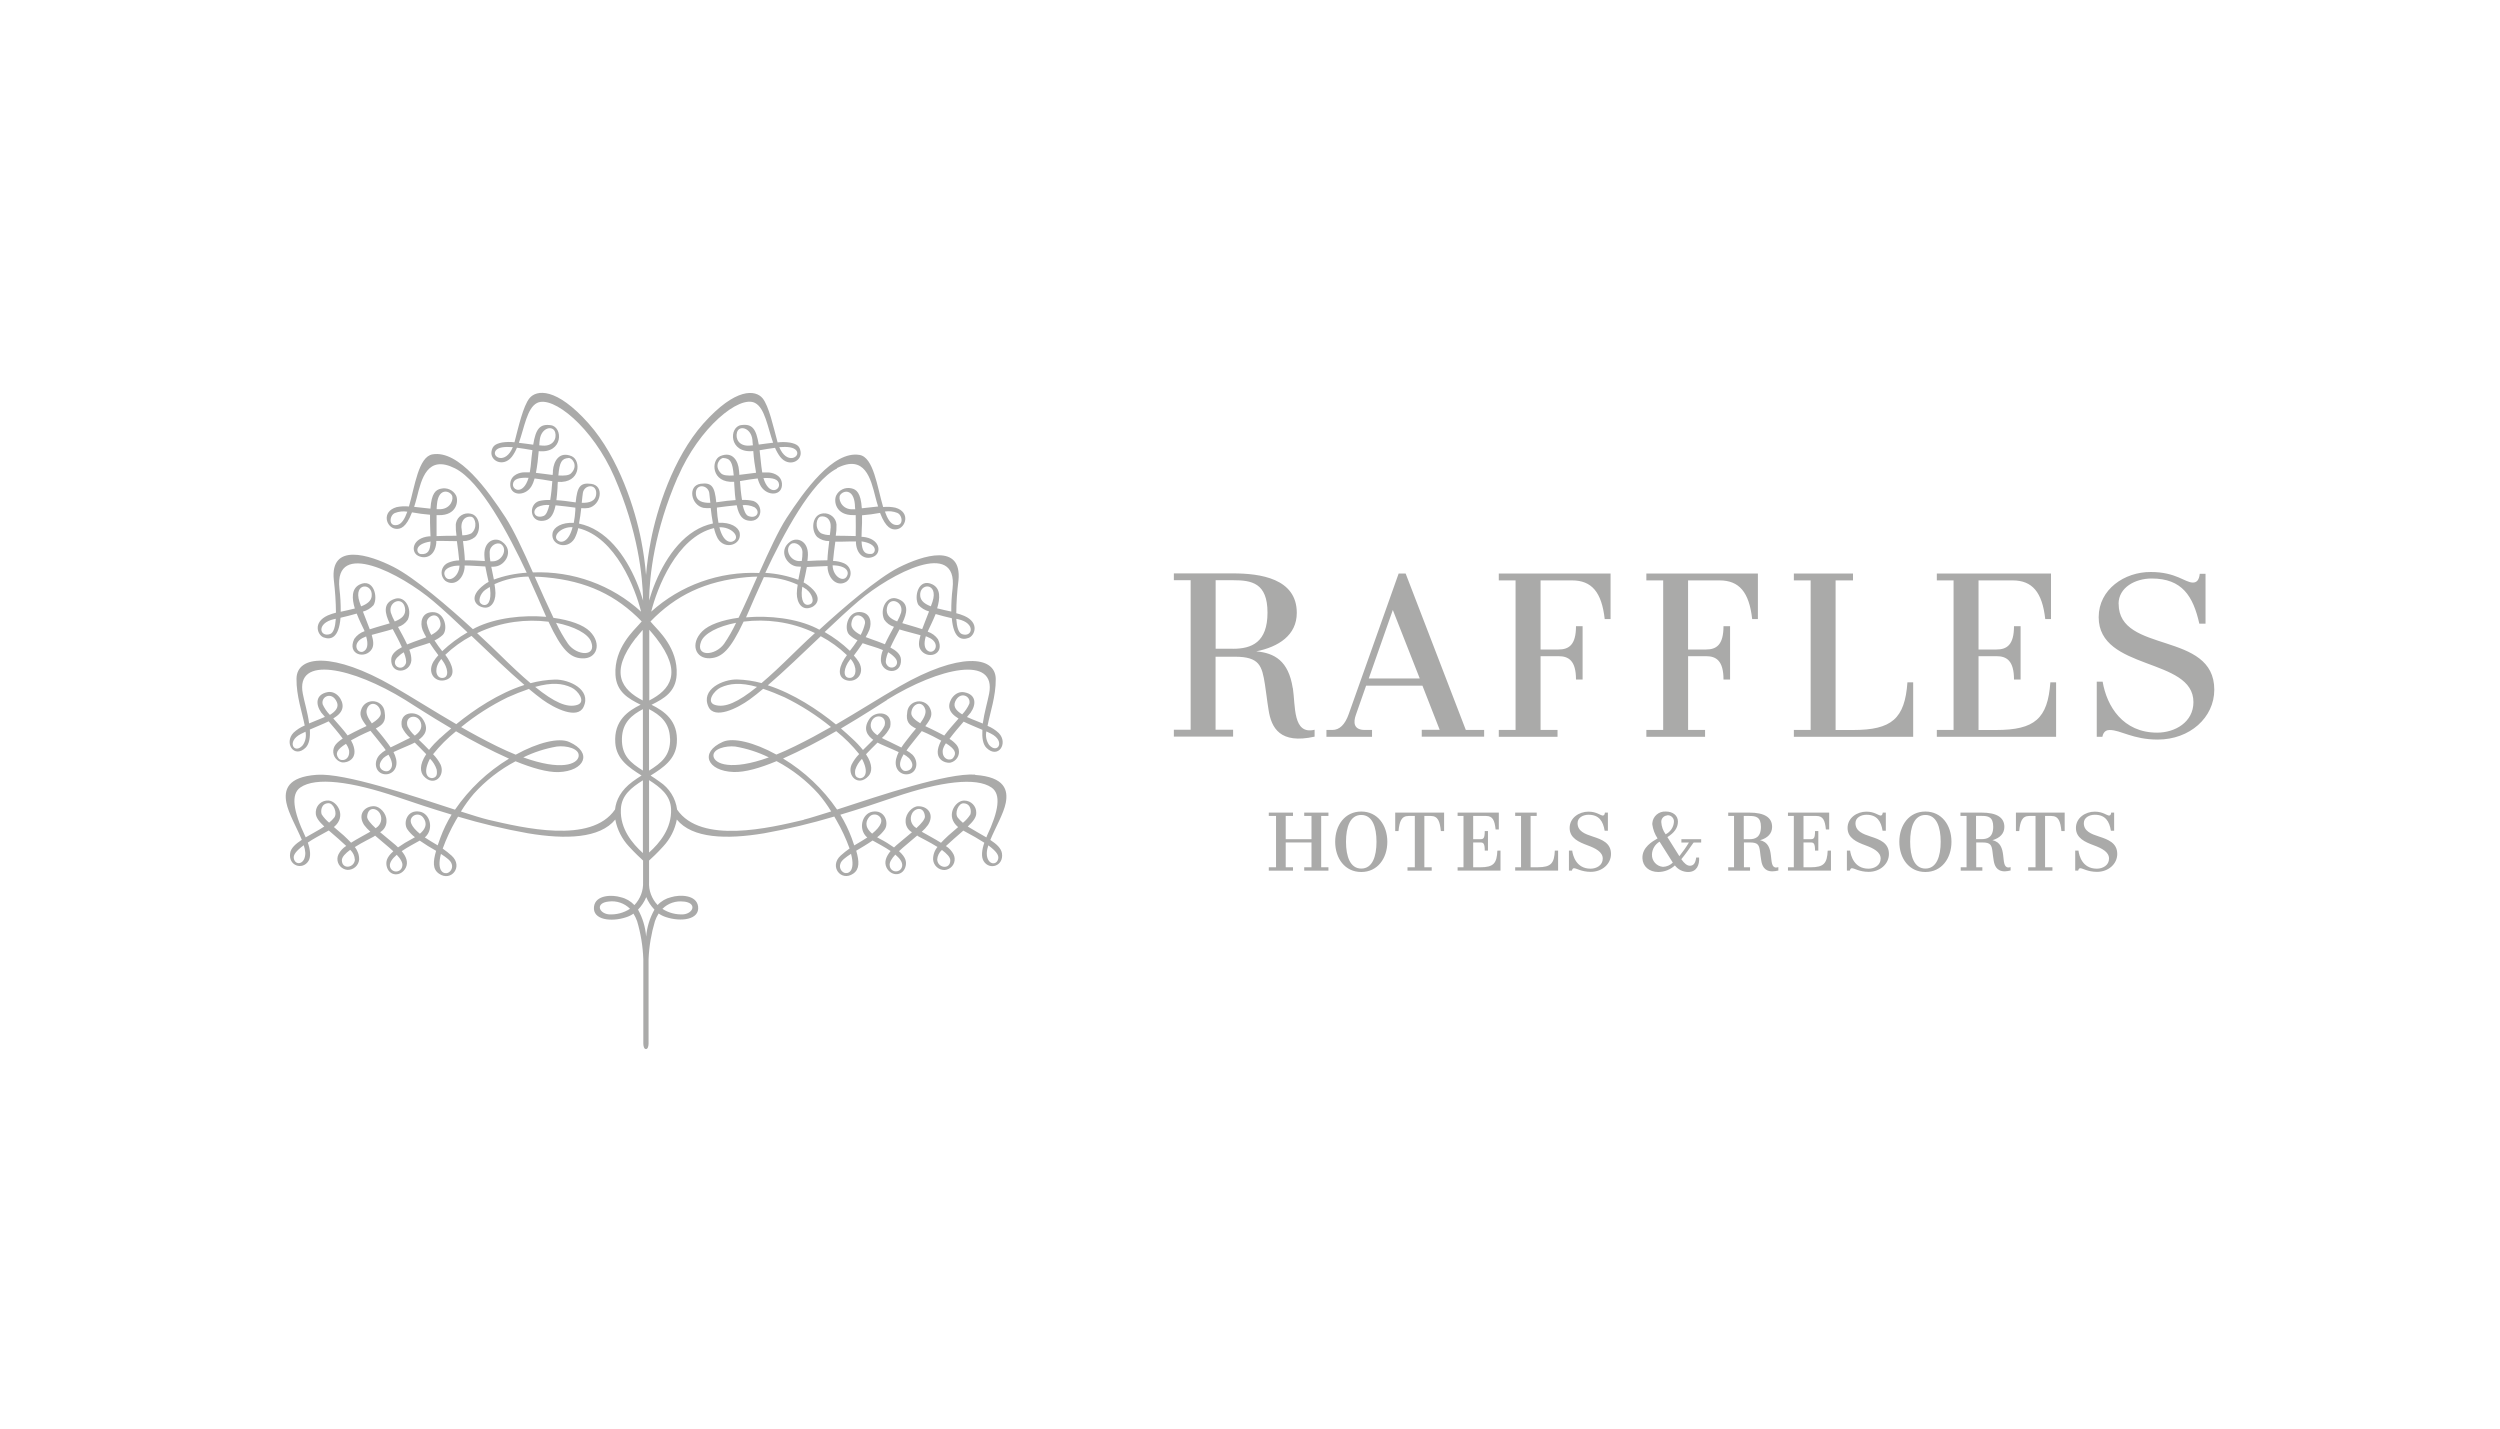 <svg width="70" height="40" viewBox="0 0 70 40" fill="none" xmlns="http://www.w3.org/2000/svg">
<path d="M27.303 21.689C26.521 21.637 24.656 22.269 23.438 22.667C23.043 22.09 22.527 21.603 21.926 21.238C22.436 21.009 22.933 20.754 23.414 20.472C23.652 20.662 23.867 20.877 24.057 21.114C23.97 21.202 23.898 21.302 23.843 21.412C23.712 21.722 24.034 22.043 24.319 21.727C24.411 21.626 24.451 21.423 24.248 21.119C24.35 21.01 24.465 20.898 24.57 20.793C24.651 20.841 24.936 20.951 25.163 21.059C25.132 21.121 25.108 21.185 25.091 21.252C25.026 21.556 25.245 21.723 25.451 21.673C25.685 21.617 25.726 21.316 25.549 21.132C25.498 21.086 25.442 21.046 25.382 21.013C25.404 20.983 25.422 20.956 25.447 20.924C25.595 20.734 25.715 20.588 25.809 20.471C25.903 20.512 26.014 20.558 26.131 20.62C26.216 20.663 26.288 20.702 26.355 20.739C26.335 20.771 26.319 20.805 26.305 20.84C26.132 21.266 26.464 21.371 26.601 21.357C26.772 21.322 26.881 21.156 26.845 20.988C26.835 20.937 26.811 20.89 26.778 20.851C26.723 20.787 26.658 20.732 26.585 20.689C26.704 20.529 26.858 20.348 26.982 20.206C27.135 20.282 27.319 20.354 27.507 20.436C27.494 20.65 27.518 20.841 27.624 20.943C27.949 21.259 28.241 20.81 27.966 20.526C27.875 20.44 27.768 20.371 27.651 20.324C27.721 19.959 27.886 19.491 27.881 19.013C27.874 18.349 26.841 18.267 25.193 19.215C24.619 19.547 24.045 19.914 23.407 20.285C22.909 19.88 22.226 19.422 21.499 19.188C21.962 18.791 22.474 18.294 22.981 17.814C23.249 17.956 23.496 18.135 23.714 18.344C23.497 18.626 23.414 18.952 23.689 19.044C23.963 19.136 24.238 18.866 24.048 18.538C24.008 18.472 23.961 18.411 23.908 18.355C23.984 18.254 24.073 18.134 24.154 18.009C24.339 18.077 24.54 18.123 24.722 18.202C24.681 18.298 24.661 18.402 24.665 18.506C24.705 18.872 25.253 18.906 25.227 18.464C25.219 18.316 25.082 18.21 24.93 18.13C25.009 17.956 25.11 17.77 25.186 17.624C25.377 17.685 25.597 17.734 25.775 17.786C25.726 17.95 25.711 18.082 25.768 18.178C25.945 18.482 26.478 18.345 26.263 17.898C26.193 17.799 26.092 17.725 25.976 17.687C25.982 17.674 25.985 17.662 25.992 17.649C26.038 17.548 26.124 17.378 26.198 17.193C26.348 17.238 26.506 17.277 26.651 17.31C26.698 17.88 26.924 17.935 27.123 17.861C27.289 17.8 27.44 17.44 27.001 17.245C26.928 17.214 26.852 17.189 26.776 17.17C26.778 16.863 26.799 16.557 26.837 16.253C26.94 15.203 25.85 15.544 25.163 15.89C24.566 16.194 23.616 17.015 22.942 17.632C22.916 17.619 22.89 17.604 22.863 17.59C22.298 17.312 21.538 17.23 20.889 17.286C20.912 17.234 20.937 17.179 20.962 17.121C21.038 16.944 21.19 16.589 21.388 16.159C21.716 16.163 22.039 16.236 22.336 16.372C22.321 16.453 22.312 16.537 22.311 16.62C22.311 16.879 22.458 17.126 22.741 16.995C22.829 16.955 23.092 16.742 22.627 16.387C22.588 16.357 22.545 16.33 22.501 16.308C22.53 16.172 22.566 16.031 22.592 15.876C22.776 15.87 22.988 15.853 23.173 15.849C23.172 15.87 23.172 15.891 23.173 15.912C23.21 16.248 23.476 16.445 23.713 16.278C23.841 16.167 23.854 15.975 23.741 15.849C23.711 15.816 23.674 15.79 23.633 15.772C23.536 15.731 23.431 15.709 23.325 15.706C23.336 15.555 23.364 15.353 23.389 15.167C23.504 15.167 23.639 15.167 23.8 15.161C23.86 15.161 23.915 15.161 23.967 15.161C23.966 15.179 23.966 15.197 23.967 15.216C24 15.578 24.258 15.689 24.475 15.578C24.692 15.468 24.639 15.078 24.16 15.032H24.123C24.123 14.921 24.132 14.791 24.137 14.643C24.137 14.565 24.137 14.494 24.137 14.428C24.306 14.415 24.474 14.392 24.641 14.361C24.807 14.794 24.968 14.836 25.096 14.822C25.361 14.794 25.508 14.339 25.071 14.215C24.958 14.191 24.842 14.185 24.728 14.197C24.561 13.633 24.461 12.803 24.067 12.738C23.327 12.612 22.515 13.751 22.024 14.505C21.797 14.854 21.528 15.44 21.257 16.044C20.144 15.994 19.056 16.384 18.234 17.126C18.392 16.488 18.941 15.04 19.992 14.786C20.014 14.886 20.048 14.983 20.095 15.074C20.289 15.41 20.772 15.259 20.712 14.923C20.68 14.756 20.449 14.619 20.117 14.639C20.095 14.52 20.08 14.399 20.074 14.277C20.074 14.253 20.074 14.234 20.074 14.212C20.246 14.191 20.445 14.162 20.628 14.147C20.693 14.465 20.809 14.563 20.979 14.581C21.349 14.621 21.39 14.132 21.093 14.027C20.99 14.003 20.884 13.993 20.777 13.999C20.748 13.827 20.73 13.634 20.719 13.471C20.908 13.438 21.073 13.411 21.215 13.396C21.236 13.476 21.267 13.552 21.309 13.623C21.491 13.904 21.917 13.889 21.895 13.54C21.873 13.274 21.587 13.229 21.511 13.229C21.458 13.229 21.4 13.229 21.342 13.229C21.332 13.177 21.324 13.121 21.318 13.059C21.302 12.886 21.285 12.736 21.269 12.607C21.415 12.582 21.563 12.556 21.701 12.539C21.739 12.629 21.788 12.715 21.846 12.793C22.088 13.097 22.463 12.91 22.416 12.643C22.393 12.49 22.314 12.431 22.121 12.393C22.006 12.375 21.889 12.373 21.773 12.387C21.655 11.954 21.529 11.367 21.352 11.151C21.16 10.917 20.606 10.839 19.694 11.86C18.838 12.827 18.385 14.292 18.225 15.132C18.162 15.451 18.117 15.774 18.089 16.099C18.062 15.774 18.016 15.451 17.954 15.132C17.793 14.297 17.341 12.824 16.483 11.86C15.573 10.836 15.019 10.914 14.827 11.148C14.65 11.364 14.518 11.951 14.405 12.384C14.29 12.37 14.172 12.372 14.057 12.39C13.867 12.428 13.786 12.491 13.762 12.64C13.719 12.907 14.091 13.091 14.332 12.79C14.391 12.712 14.438 12.626 14.474 12.536C14.613 12.553 14.761 12.579 14.908 12.604C14.89 12.733 14.875 12.883 14.859 13.056C14.852 13.118 14.844 13.174 14.834 13.226C14.776 13.226 14.719 13.226 14.665 13.226C14.589 13.226 14.304 13.275 14.287 13.542C14.267 13.892 14.698 13.906 14.875 13.625C14.917 13.554 14.948 13.477 14.969 13.397C15.11 13.413 15.277 13.44 15.465 13.473C15.453 13.636 15.435 13.829 15.406 14.001C15.3 13.995 15.194 14.005 15.091 14.029C14.791 14.131 14.835 14.623 15.205 14.583C15.374 14.565 15.49 14.467 15.556 14.149C15.738 14.164 15.938 14.193 16.11 14.214C16.11 14.236 16.11 14.255 16.11 14.28C16.103 14.401 16.089 14.522 16.066 14.641C15.735 14.621 15.504 14.758 15.472 14.925C15.408 15.261 15.891 15.412 16.089 15.076C16.136 14.985 16.17 14.888 16.191 14.788C17.243 15.042 17.792 16.49 17.951 17.128C17.13 16.378 16.04 15.982 14.921 16.028C14.651 15.42 14.382 14.838 14.155 14.489C13.662 13.735 12.851 12.596 12.111 12.722C11.716 12.788 11.616 13.618 11.45 14.182C11.335 14.17 11.22 14.176 11.107 14.199C10.667 14.324 10.816 14.779 11.081 14.807C11.209 14.82 11.37 14.779 11.536 14.346C11.703 14.377 11.872 14.399 12.041 14.413C12.041 14.479 12.041 14.55 12.041 14.628C12.041 14.776 12.052 14.906 12.054 15.017H12.016C11.539 15.063 11.492 15.455 11.708 15.563C11.924 15.671 12.182 15.563 12.216 15.2C12.216 15.186 12.216 15.166 12.216 15.146C12.267 15.146 12.318 15.146 12.382 15.146C12.543 15.146 12.678 15.154 12.793 15.152C12.818 15.338 12.845 15.54 12.857 15.691C12.751 15.693 12.646 15.715 12.549 15.757C12.393 15.824 12.322 16.003 12.39 16.157C12.408 16.198 12.435 16.234 12.468 16.263C12.705 16.429 12.971 16.233 13.009 15.896C13.009 15.877 13.009 15.855 13.009 15.834C13.195 15.834 13.406 15.855 13.589 15.861C13.616 16.016 13.652 16.157 13.681 16.293C13.637 16.315 13.595 16.341 13.556 16.372C13.091 16.727 13.35 16.94 13.442 16.979C13.725 17.108 13.876 16.864 13.873 16.605C13.87 16.521 13.861 16.439 13.846 16.356C14.144 16.221 14.467 16.148 14.795 16.144C14.993 16.574 15.143 16.929 15.221 17.106C15.246 17.164 15.271 17.218 15.294 17.271C14.645 17.215 13.884 17.297 13.319 17.575C13.291 17.588 13.267 17.604 13.241 17.617C12.567 17 11.617 16.179 11.02 15.875C10.333 15.525 9.237 15.188 9.347 16.238C9.383 16.542 9.404 16.848 9.407 17.155C9.33 17.174 9.254 17.199 9.181 17.23C8.745 17.427 8.896 17.788 9.062 17.848C9.262 17.922 9.488 17.867 9.535 17.297C9.676 17.264 9.838 17.225 9.988 17.18C10.058 17.364 10.145 17.535 10.193 17.636C10.198 17.649 10.203 17.661 10.208 17.673C10.091 17.713 9.99 17.788 9.92 17.889C9.704 18.336 10.238 18.469 10.414 18.169C10.471 18.067 10.456 17.941 10.408 17.777C10.588 17.725 10.806 17.675 10.996 17.615C11.073 17.758 11.173 17.944 11.253 18.121C11.1 18.201 10.963 18.307 10.955 18.454C10.93 18.897 11.478 18.86 11.518 18.497C11.521 18.393 11.501 18.289 11.46 18.193C11.642 18.114 11.844 18.067 12.029 18C12.11 18.125 12.199 18.247 12.274 18.346C12.222 18.402 12.175 18.463 12.134 18.529C11.944 18.862 12.21 19.136 12.493 19.035C12.777 18.934 12.684 18.617 12.468 18.334C12.687 18.125 12.934 17.947 13.202 17.805C13.708 18.285 14.22 18.782 14.684 19.179C13.96 19.409 13.274 19.872 12.776 20.276C12.138 19.905 11.563 19.538 10.99 19.206C9.341 18.257 8.309 18.339 8.302 19.004C8.296 19.482 8.461 19.95 8.532 20.315C8.415 20.362 8.308 20.431 8.217 20.517C7.946 20.801 8.234 21.25 8.558 20.934C8.661 20.832 8.689 20.642 8.676 20.427C8.863 20.345 9.047 20.273 9.202 20.197C9.324 20.339 9.478 20.52 9.597 20.68C9.525 20.724 9.459 20.778 9.404 20.841C9.292 20.974 9.31 21.172 9.445 21.282C9.484 21.315 9.532 21.337 9.582 21.348C9.719 21.362 10.05 21.257 9.878 20.831C9.863 20.797 9.846 20.763 9.828 20.73C9.893 20.692 9.966 20.654 10.052 20.61C10.172 20.549 10.28 20.503 10.373 20.462C10.468 20.579 10.588 20.725 10.736 20.914C10.761 20.947 10.779 20.974 10.8 21.003C10.739 21.039 10.684 21.082 10.634 21.131C10.456 21.315 10.498 21.616 10.732 21.672C10.937 21.722 11.157 21.55 11.09 21.251C11.074 21.184 11.05 21.119 11.018 21.058C11.247 20.95 11.532 20.84 11.613 20.792C11.715 20.893 11.832 21.009 11.934 21.117C11.729 21.429 11.771 21.624 11.864 21.731C12.148 22.047 12.47 21.731 12.34 21.416C12.285 21.306 12.213 21.206 12.126 21.118C12.316 20.882 12.531 20.666 12.768 20.476C13.248 20.757 13.744 21.013 14.252 21.242C13.651 21.607 13.136 22.095 12.74 22.671C11.523 22.273 9.657 21.641 8.877 21.694C8.034 21.751 7.952 22.127 8.018 22.473C8.076 22.776 8.314 23.182 8.451 23.515C8.278 23.628 8.142 23.746 8.124 23.89C8.069 24.242 8.472 24.374 8.638 24.106C8.712 23.985 8.687 23.787 8.619 23.592C8.766 23.491 8.958 23.389 9.206 23.253C9.29 23.326 9.381 23.402 9.472 23.484C9.563 23.566 9.631 23.63 9.694 23.686C9.602 23.744 9.527 23.825 9.478 23.921C9.404 24.072 9.468 24.254 9.621 24.327C9.655 24.344 9.693 24.354 9.731 24.357C9.899 24.36 10.041 24.234 10.056 24.069C10.059 23.942 10.016 23.817 9.935 23.718C10.153 23.58 10.402 23.463 10.468 23.423L10.503 23.398C10.62 23.5 10.744 23.601 10.824 23.67C10.863 23.704 10.937 23.764 11.013 23.836C10.808 24.017 10.808 24.14 10.824 24.241C10.884 24.545 11.23 24.558 11.362 24.296C11.44 24.139 11.368 23.977 11.248 23.832C11.415 23.717 11.613 23.616 11.752 23.537C11.899 23.639 12.06 23.74 12.211 23.823C12.123 24.127 12.109 24.341 12.295 24.465C12.633 24.699 12.98 24.263 12.646 23.959C12.567 23.888 12.484 23.822 12.396 23.761C12.495 23.489 12.617 23.225 12.761 22.974C12.782 22.938 12.803 22.901 12.825 22.866C13.468 23.058 14.121 23.214 14.783 23.332C15.839 23.509 16.796 23.477 17.228 22.947C17.281 23.229 17.414 23.49 17.61 23.701C17.783 23.888 17.925 24.022 18.006 24.095C18.006 24.465 18.006 24.693 18.006 24.693C18.018 24.933 17.93 25.168 17.763 25.343C17.662 25.234 17.53 25.157 17.384 25.123C17.146 25.048 16.673 25.052 16.632 25.386C16.585 25.761 17.122 25.821 17.531 25.683C17.605 25.66 17.674 25.626 17.737 25.582C17.779 25.649 17.814 25.721 17.84 25.796C17.942 26.141 18 26.498 18.013 26.858C18.013 26.948 18.013 27.034 18.013 29.221C18.013 29.283 18.031 29.374 18.086 29.374C18.142 29.374 18.16 29.283 18.16 29.221C18.16 27.034 18.16 26.948 18.16 26.858C18.175 26.497 18.235 26.139 18.339 25.791C18.365 25.717 18.399 25.645 18.442 25.578C18.505 25.622 18.574 25.656 18.647 25.679C19.058 25.817 19.594 25.757 19.547 25.382C19.504 25.05 19.033 25.046 18.791 25.121C18.645 25.155 18.514 25.231 18.413 25.341C18.247 25.166 18.16 24.932 18.174 24.693C18.174 24.693 18.174 24.465 18.174 24.095C18.254 24.022 18.397 23.892 18.569 23.701C18.766 23.49 18.898 23.229 18.951 22.947C19.383 23.477 20.34 23.509 21.396 23.332C22.059 23.213 22.715 23.056 23.36 22.863C23.381 22.898 23.403 22.934 23.422 22.971C23.567 23.222 23.69 23.486 23.788 23.758C23.701 23.819 23.617 23.885 23.539 23.956C23.206 24.26 23.552 24.697 23.89 24.462C24.072 24.338 24.062 24.12 23.974 23.82C24.122 23.732 24.283 23.638 24.433 23.534C24.571 23.613 24.769 23.714 24.937 23.829C24.817 23.974 24.746 24.133 24.823 24.293C24.955 24.555 25.301 24.538 25.361 24.238C25.38 24.137 25.373 24.012 25.172 23.833C25.247 23.761 25.322 23.701 25.361 23.667C25.441 23.595 25.566 23.497 25.682 23.395L25.717 23.42C25.783 23.46 26.031 23.577 26.249 23.715C26.167 23.814 26.123 23.94 26.127 24.069C26.14 24.235 26.28 24.363 26.449 24.361C26.619 24.347 26.745 24.2 26.73 24.033C26.727 23.995 26.717 23.959 26.701 23.925C26.652 23.829 26.578 23.747 26.485 23.69C26.547 23.631 26.621 23.564 26.708 23.488C26.794 23.412 26.889 23.33 26.973 23.257C27.221 23.388 27.413 23.5 27.561 23.596C27.493 23.791 27.467 23.989 27.541 24.11C27.706 24.378 28.109 24.247 28.055 23.894C28.033 23.75 27.902 23.632 27.729 23.519C27.866 23.184 28.104 22.78 28.162 22.477C28.227 22.131 28.145 21.755 27.304 21.698L27.303 21.689ZM24.059 21.786C23.956 21.767 23.924 21.698 23.948 21.553C23.984 21.438 24.048 21.334 24.134 21.249C24.141 21.26 24.148 21.271 24.154 21.283C24.36 21.706 24.154 21.806 24.059 21.79V21.786ZM24.395 20.219C24.482 19.963 24.851 20.027 24.767 20.321C24.718 20.422 24.65 20.512 24.566 20.587C24.44 20.5 24.339 20.384 24.395 20.217V20.219ZM25.443 21.216C25.713 21.509 25.379 21.646 25.282 21.565C25.203 21.498 25.14 21.392 25.301 21.12C25.353 21.147 25.4 21.181 25.443 21.221V21.216ZM25.767 20.252C25.631 20.171 25.509 20.067 25.516 19.963C25.533 19.698 25.824 19.596 25.907 19.862C25.942 19.972 25.87 20.109 25.767 20.25V20.252ZM26.691 21.218C26.616 21.32 26.368 21.271 26.397 21C26.413 20.932 26.444 20.868 26.486 20.812C26.74 20.972 26.794 21.084 26.691 21.217V21.218ZM26.941 20.002C26.793 19.913 26.679 19.799 26.745 19.644C26.879 19.34 27.193 19.486 27.142 19.703C27.093 19.815 27.023 19.918 26.937 20.007L26.941 20.002ZM27.746 20.541C28.165 20.751 27.933 21.129 27.695 20.858C27.618 20.747 27.59 20.61 27.618 20.479L27.746 20.541ZM24.834 19.595C26.301 18.69 27.909 18.337 27.695 19.425C27.656 19.628 27.561 19.953 27.517 20.259L27.319 20.178C27.275 20.16 27.178 20.125 27.075 20.076C27.124 20.018 27.162 19.975 27.177 19.955C27.342 19.722 27.334 19.448 27.007 19.385C26.753 19.331 26.556 19.61 26.58 19.805C26.597 19.934 26.695 20.031 26.839 20.12C26.705 20.274 26.553 20.443 26.439 20.596C26.324 20.533 26.2 20.474 26.09 20.418C26.061 20.403 25.987 20.372 25.908 20.332C26.075 20.114 26.114 20.01 26.048 19.847C25.98 19.677 25.786 19.593 25.614 19.66C25.492 19.706 25.409 19.819 25.402 19.948C25.36 20.204 25.454 20.302 25.649 20.4C25.576 20.487 25.501 20.573 25.444 20.652C25.386 20.731 25.305 20.823 25.238 20.931C25.099 20.86 24.957 20.796 24.898 20.764C24.861 20.744 24.78 20.714 24.693 20.663C24.791 20.579 24.869 20.476 24.924 20.359C25.017 19.909 24.513 19.889 24.348 20.124C24.137 20.428 24.31 20.614 24.451 20.715C24.358 20.806 24.257 20.904 24.163 21C24.07 20.884 23.967 20.775 23.855 20.674C23.767 20.59 23.66 20.496 23.547 20.398C24.182 20.025 24.691 19.689 24.841 19.597L24.834 19.595ZM26.827 17.338C27.334 17.448 27.228 17.858 26.937 17.756C26.834 17.72 26.792 17.547 26.776 17.328L26.827 17.338ZM23.778 18.981C23.583 18.968 23.632 18.686 23.79 18.485C23.799 18.476 23.809 18.462 23.818 18.451C23.842 18.478 23.864 18.508 23.883 18.54C24.023 18.784 23.938 18.992 23.78 18.981H23.778ZM24.219 17.457C24.195 17.569 24.154 17.677 24.099 17.778C23.942 17.697 23.817 17.589 23.839 17.448C23.898 17.066 24.257 17.264 24.219 17.457ZM25.058 18.415C25.253 18.632 24.921 18.82 24.813 18.581C24.786 18.519 24.813 18.402 24.867 18.263C24.938 18.304 25.003 18.355 25.058 18.415ZM25.231 17.152C25.203 17.238 25.166 17.321 25.121 17.4C24.933 17.327 24.797 17.225 24.834 17.023C24.897 16.674 25.312 16.848 25.231 17.152ZM26.031 17.861C26.339 18.024 26.171 18.315 26.001 18.236C25.886 18.182 25.857 18.033 25.923 17.815C25.958 17.828 25.992 17.843 26.025 17.861H26.031ZM26.11 16.848C26.095 16.892 26.079 16.935 26.064 16.977C25.902 16.916 25.784 16.831 25.767 16.695C25.721 16.315 26.29 16.296 26.11 16.848ZM24.044 16.826C24.948 16.058 26.827 15.077 26.672 16.478C26.646 16.692 26.634 16.908 26.636 17.124C26.503 17.094 26.367 17.067 26.24 17.033C26.323 16.758 26.343 16.481 26.11 16.364C25.717 16.168 25.581 16.714 25.716 16.939C25.795 17.026 25.898 17.089 26.013 17.12C25.943 17.305 25.874 17.471 25.821 17.616C25.692 17.572 25.567 17.539 25.488 17.514C25.409 17.49 25.338 17.471 25.264 17.448C25.269 17.44 25.273 17.431 25.276 17.422C25.379 17.201 25.488 16.876 25.112 16.76C24.83 16.672 24.624 17.049 24.757 17.347C24.821 17.445 24.918 17.516 25.031 17.55C24.946 17.705 24.85 17.877 24.777 18.039C24.704 18.01 24.635 17.984 24.584 17.964C24.51 17.934 24.378 17.894 24.239 17.839C24.279 17.774 24.314 17.706 24.342 17.636C24.418 17.433 24.38 17.14 24.06 17.136C23.72 17.136 23.625 17.62 23.781 17.774C23.849 17.837 23.926 17.889 24.01 17.928C23.944 18.03 23.873 18.128 23.797 18.224C23.584 18.02 23.346 17.843 23.09 17.697C23.419 17.384 23.743 17.082 24.048 16.822L24.044 16.826ZM24.398 15.51C24.192 15.527 24.135 15.409 24.124 15.159C24.608 15.229 24.522 15.501 24.398 15.51ZM25.125 14.361C25.277 14.425 25.314 14.756 25.052 14.694C24.932 14.665 24.847 14.521 24.777 14.323C24.894 14.304 25.015 14.317 25.125 14.361ZM22.592 16.514C22.727 16.616 22.83 16.861 22.682 16.92C22.513 16.989 22.415 16.818 22.457 16.481C22.457 16.464 22.464 16.447 22.467 16.428C22.517 16.459 22.559 16.487 22.592 16.51V16.514ZM22.394 15.711C22.123 15.718 21.959 15.377 22.144 15.235C22.254 15.153 22.465 15.264 22.469 15.461C22.47 15.544 22.463 15.626 22.449 15.708H22.394L22.394 15.711ZM23.256 14.787C23.256 14.839 23.244 14.908 23.235 14.982C23.148 14.983 23.063 14.965 22.985 14.929C22.796 14.783 22.858 14.482 22.985 14.462C23.111 14.442 23.278 14.514 23.259 14.787L23.256 14.787ZM23.465 15.841C23.71 15.883 23.756 16.005 23.731 16.091C23.657 16.342 23.32 16.166 23.313 15.829C23.363 15.83 23.414 15.834 23.465 15.841H23.465ZM23.438 13.105C24.217 12.714 24.381 13.4 24.513 13.922C24.538 14.023 24.563 14.105 24.587 14.182C24.434 14.196 24.279 14.218 24.131 14.232C24.103 13.797 23.979 13.702 23.837 13.673C23.666 13.634 23.49 13.717 23.414 13.873C23.338 14.031 23.398 14.432 23.896 14.423C23.919 14.423 23.937 14.423 23.96 14.423C23.966 14.648 23.96 14.857 23.96 15.01C23.772 15.003 23.573 15.003 23.401 15C23.418 14.896 23.425 14.79 23.422 14.685C23.407 14.499 23.244 14.361 23.056 14.374C23.041 14.376 23.025 14.378 23.011 14.381C22.736 14.431 22.702 14.856 22.883 15.037C22.978 15.113 23.097 15.153 23.219 15.15C23.197 15.325 23.174 15.518 23.167 15.688C22.979 15.688 22.777 15.698 22.608 15.708C22.613 15.652 22.621 15.598 22.622 15.536C22.629 15.14 22.314 15.029 22.127 15.165C21.778 15.416 22.03 15.828 22.309 15.861C22.345 15.861 22.384 15.867 22.427 15.868C22.404 15.988 22.376 16.112 22.353 16.234C22.056 16.124 21.744 16.059 21.428 16.04C21.935 14.958 22.721 13.477 23.435 13.118L23.438 13.105ZM23.949 14.26C23.907 14.26 23.867 14.26 23.834 14.26C23.549 14.243 23.462 13.956 23.525 13.86C23.617 13.726 23.897 13.685 23.936 14.117C23.936 14.165 23.942 14.212 23.946 14.259L23.949 14.26ZM20.555 15.139C20.442 15.221 20.246 15.169 20.143 14.764C20.472 14.748 20.724 15.018 20.555 15.139ZM21.117 14.197C21.31 14.319 21.192 14.543 20.951 14.448C20.881 14.418 20.831 14.299 20.795 14.144C20.905 14.133 21.016 14.153 21.117 14.199V14.197ZM21.813 13.562C21.832 13.738 21.523 13.873 21.376 13.386C21.645 13.373 21.799 13.417 21.813 13.562ZM22.303 12.621C22.421 12.798 22.025 13.019 21.82 12.52C22.05 12.502 22.232 12.52 22.303 12.621ZM13.877 12.621C13.944 12.52 14.13 12.504 14.359 12.52C14.154 13.017 13.759 12.796 13.877 12.621ZM14.363 13.555C14.378 13.41 14.532 13.366 14.8 13.379C14.653 13.866 14.344 13.73 14.363 13.555H14.363ZM15.224 14.445C14.983 14.54 14.866 14.316 15.059 14.194C15.159 14.148 15.271 14.13 15.381 14.141C15.345 14.298 15.294 14.417 15.224 14.445ZM15.621 15.136C15.455 15.015 15.707 14.745 16.032 14.761C15.929 15.166 15.724 15.218 15.621 15.136ZM11.129 14.698C10.867 14.76 10.903 14.429 11.056 14.365C11.167 14.321 11.287 14.308 11.405 14.327C11.334 14.525 11.25 14.669 11.129 14.698ZM11.784 15.514C11.659 15.505 11.572 15.233 12.056 15.163C12.047 15.409 11.99 15.531 11.784 15.514ZM12.447 16.098C12.421 16.012 12.468 15.895 12.714 15.848C12.764 15.841 12.815 15.837 12.866 15.837C12.854 16.173 12.521 16.349 12.447 16.098H12.447ZM12.921 14.794C12.902 14.522 13.073 14.448 13.195 14.469C13.317 14.49 13.381 14.79 13.195 14.936C13.117 14.972 13.031 14.99 12.944 14.989C12.936 14.915 12.928 14.846 12.924 14.794L12.921 14.794ZM13.498 16.922C13.35 16.859 13.453 16.609 13.588 16.516C13.62 16.493 13.662 16.465 13.713 16.434C13.713 16.453 13.72 16.47 13.722 16.487C13.765 16.82 13.667 16.994 13.498 16.926V16.922ZM13.71 15.467C13.71 15.27 13.926 15.163 14.036 15.241C14.222 15.383 14.056 15.724 13.786 15.717H13.73C13.716 15.636 13.709 15.553 13.71 15.47L13.71 15.467ZM13.83 16.235C13.806 16.113 13.78 15.989 13.756 15.869C13.799 15.869 13.839 15.869 13.874 15.862C14.153 15.829 14.404 15.417 14.056 15.166C13.866 15.028 13.554 15.141 13.562 15.537C13.562 15.599 13.571 15.653 13.576 15.709C13.407 15.699 13.204 15.686 13.016 15.689C13.01 15.52 12.986 15.326 12.964 15.151C13.086 15.154 13.205 15.114 13.3 15.038C13.484 14.857 13.448 14.43 13.173 14.382C12.989 14.343 12.808 14.459 12.769 14.641C12.766 14.656 12.764 14.671 12.762 14.686C12.759 14.791 12.766 14.897 12.782 15.001C12.611 15.001 12.412 15.001 12.224 15.011C12.224 14.858 12.224 14.649 12.224 14.424C12.245 14.424 12.265 14.424 12.288 14.424C12.786 14.434 12.846 14.032 12.77 13.874C12.691 13.722 12.516 13.643 12.347 13.683C12.204 13.712 12.081 13.807 12.052 14.242C11.909 14.228 11.75 14.207 11.596 14.192C11.622 14.115 11.645 14.029 11.671 13.932C11.803 13.409 11.961 12.722 12.741 13.114C13.454 13.473 14.241 14.951 14.748 16.036C14.431 16.055 14.12 16.12 13.823 16.23L13.83 16.235ZM12.226 14.256C12.226 14.209 12.232 14.162 12.236 14.114C12.274 13.682 12.555 13.723 12.647 13.857C12.716 13.958 12.629 14.24 12.339 14.257C12.305 14.257 12.265 14.257 12.223 14.257L12.226 14.256ZM9.243 17.753C8.952 17.855 8.846 17.45 9.353 17.336L9.403 17.326C9.388 17.545 9.343 17.718 9.243 17.753ZM10.065 16.849C9.885 16.297 10.453 16.316 10.407 16.696C10.391 16.832 10.271 16.917 10.11 16.978C10.095 16.936 10.079 16.893 10.065 16.849ZM10.179 18.241C10.008 18.32 9.845 18.029 10.149 17.866C10.182 17.849 10.217 17.833 10.252 17.82C10.318 18.041 10.289 18.187 10.174 18.241H10.179ZM10.943 17.153C10.862 16.849 11.276 16.675 11.34 17.024C11.377 17.227 11.237 17.328 11.053 17.401C11.008 17.322 10.971 17.239 10.943 17.153ZM11.362 18.582C11.254 18.826 10.922 18.633 11.116 18.416C11.172 18.357 11.236 18.305 11.306 18.264C11.361 18.403 11.388 18.52 11.362 18.582ZM11.953 17.458C11.916 17.265 12.274 17.067 12.334 17.448C12.354 17.59 12.231 17.698 12.074 17.779C12.018 17.678 11.977 17.57 11.953 17.458ZM12.392 18.982C12.231 18.994 12.148 18.78 12.29 18.541C12.31 18.51 12.332 18.48 12.355 18.451C12.365 18.463 12.375 18.477 12.383 18.486C12.54 18.689 12.589 18.969 12.396 18.982H12.392ZM12.379 18.229C12.314 18.145 12.237 18.045 12.166 17.933C12.251 17.894 12.328 17.842 12.396 17.779C12.552 17.625 12.457 17.137 12.117 17.14C11.796 17.14 11.757 17.445 11.833 17.641C11.863 17.711 11.897 17.779 11.936 17.844C11.8 17.899 11.666 17.939 11.592 17.969C11.54 17.989 11.472 18.015 11.399 18.044C11.325 17.882 11.229 17.71 11.144 17.555C11.257 17.522 11.354 17.45 11.418 17.352C11.552 17.054 11.345 16.677 11.063 16.765C10.687 16.881 10.798 17.206 10.898 17.427L10.912 17.454C10.838 17.476 10.761 17.496 10.687 17.519C10.613 17.543 10.481 17.576 10.354 17.621C10.301 17.476 10.232 17.31 10.162 17.125C10.277 17.095 10.38 17.032 10.459 16.944C10.594 16.719 10.459 16.173 10.066 16.369C9.836 16.486 9.852 16.763 9.935 17.038C9.809 17.072 9.671 17.099 9.54 17.129C9.542 16.913 9.53 16.698 9.504 16.483C9.349 15.082 11.228 16.064 12.131 16.831C12.44 17.091 12.761 17.393 13.09 17.706C12.834 17.853 12.596 18.03 12.382 18.233L12.379 18.229ZM8.477 20.867C8.24 21.138 8.008 20.76 8.426 20.55L8.554 20.488C8.582 20.619 8.554 20.756 8.477 20.867ZM9.034 19.717C8.984 19.5 9.297 19.35 9.432 19.658C9.499 19.808 9.383 19.928 9.237 20.017C9.15 19.928 9.081 19.826 9.031 19.713L9.034 19.717ZM9.481 21.233C9.378 21.098 9.434 20.986 9.687 20.827C9.729 20.883 9.759 20.947 9.775 21.015C9.805 21.286 9.556 21.335 9.48 21.233L9.481 21.233ZM10.27 19.865C10.354 19.597 10.645 19.699 10.663 19.966C10.669 20.067 10.547 20.169 10.412 20.255C10.309 20.114 10.236 19.977 10.27 19.867V19.865ZM10.895 21.573C10.8 21.654 10.466 21.517 10.736 21.224C10.779 21.187 10.826 21.156 10.878 21.131C11.039 21.403 10.974 21.509 10.895 21.576V21.573ZM11.614 20.598C11.529 20.523 11.459 20.433 11.409 20.332C11.325 20.036 11.695 19.972 11.782 20.23C11.836 20.394 11.737 20.513 11.61 20.6L11.614 20.598ZM12.227 21.552C12.251 21.698 12.217 21.766 12.116 21.785C12.015 21.803 11.817 21.701 12.021 21.278C12.027 21.266 12.033 21.254 12.041 21.244C12.126 21.329 12.19 21.433 12.227 21.548V21.552ZM12.316 20.671C12.207 20.772 12.105 20.881 12.013 20.997C11.92 20.896 11.819 20.803 11.726 20.712C11.868 20.61 12.043 20.428 11.828 20.121C11.666 19.886 11.16 19.906 11.253 20.356C11.307 20.473 11.385 20.576 11.483 20.66C11.397 20.706 11.315 20.736 11.277 20.761C11.219 20.793 11.078 20.857 10.938 20.927C10.868 20.82 10.788 20.725 10.733 20.649C10.677 20.573 10.596 20.484 10.522 20.397C10.717 20.295 10.813 20.201 10.771 19.945C10.76 19.763 10.602 19.624 10.417 19.634C10.286 19.642 10.172 19.723 10.124 19.843C10.056 20.007 10.098 20.111 10.264 20.329C10.182 20.369 10.111 20.4 10.082 20.415C9.971 20.471 9.847 20.53 9.733 20.593C9.62 20.44 9.468 20.271 9.332 20.117C9.477 20.028 9.576 19.931 9.591 19.802C9.616 19.606 9.42 19.328 9.165 19.381C8.838 19.449 8.831 19.719 8.995 19.952C9.01 19.971 9.047 20.015 9.098 20.073C8.995 20.12 8.898 20.154 8.852 20.175L8.655 20.256C8.617 19.952 8.514 19.624 8.479 19.424C8.265 18.336 9.873 18.689 11.34 19.594C11.49 19.686 11.999 20.022 12.634 20.395C12.517 20.496 12.41 20.587 12.32 20.671H12.316ZM8.226 24.031C8.209 23.938 8.287 23.828 8.505 23.666C8.53 23.736 8.544 23.809 8.549 23.883C8.549 24.215 8.263 24.248 8.226 24.031ZM9.218 23.037C9.136 22.97 9.064 22.89 9.007 22.802C8.977 22.722 8.984 22.498 9.194 22.489C9.341 22.483 9.456 22.772 9.357 22.894C9.316 22.945 9.269 22.991 9.218 23.032V23.037ZM9.938 24.062C9.929 24.302 9.576 24.358 9.572 24.087C9.572 23.995 9.674 23.892 9.806 23.795C9.884 23.866 9.931 23.965 9.935 24.069L9.938 24.062ZM10.534 23.179C10.534 23.179 10.523 23.186 10.518 23.19C10.375 23.058 10.271 22.938 10.28 22.858C10.307 22.566 10.565 22.625 10.643 22.788C10.713 22.927 10.666 23.095 10.534 23.179ZM11.264 24.248C11.254 24.343 11.167 24.411 11.072 24.401C10.99 24.392 10.926 24.329 10.917 24.248C10.906 24.147 10.989 24.036 11.109 23.934C11.212 24.042 11.287 24.16 11.264 24.251V24.248ZM11.756 23.345C11.509 23.142 11.427 22.963 11.572 22.847C11.653 22.787 11.767 22.798 11.834 22.873C11.92 22.974 11.996 23.144 11.756 23.345ZM12.646 24.186C12.683 24.284 12.639 24.393 12.543 24.439C12.441 24.483 12.215 24.417 12.346 23.91C12.503 24.012 12.623 24.101 12.645 24.186H12.646ZM12.329 23.461C12.302 23.534 12.278 23.603 12.255 23.67L12.054 23.549C11.997 23.514 11.944 23.48 11.894 23.447L11.908 23.436C12.153 23.211 12.042 22.782 11.758 22.727C11.4 22.657 11.283 23.037 11.404 23.218C11.463 23.303 11.535 23.379 11.618 23.442L11.543 23.485C11.405 23.556 11.272 23.637 11.145 23.727C11.122 23.703 11.098 23.682 11.074 23.66C10.953 23.559 10.79 23.426 10.643 23.301C10.761 23.234 10.83 23.106 10.821 22.972C10.821 22.769 10.63 22.574 10.47 22.573C10.201 22.573 10.009 22.806 10.193 23.097C10.245 23.166 10.304 23.23 10.37 23.287C10.215 23.376 10.007 23.484 9.83 23.596C9.773 23.535 9.705 23.469 9.624 23.393C9.575 23.349 9.464 23.257 9.349 23.157C9.719 22.854 9.437 22.43 9.201 22.415C9.016 22.402 8.855 22.54 8.843 22.723C8.842 22.733 8.842 22.742 8.842 22.752C8.834 22.881 8.935 23.005 9.08 23.142C8.918 23.25 8.728 23.345 8.559 23.446C8.559 23.437 8.551 23.427 8.546 23.417C8.206 22.701 8.14 22.235 8.412 22.048C8.841 21.752 9.831 21.878 11.116 22.314C11.613 22.484 12.125 22.654 12.645 22.809C12.518 23.016 12.412 23.234 12.329 23.461ZM17.22 22.667C16.55 23.643 14.628 23.174 13.673 22.953C13.503 22.912 13.234 22.828 12.906 22.723C13.012 22.549 13.132 22.383 13.265 22.227C13.597 21.858 13.994 21.549 14.435 21.316C14.897 21.504 15.322 21.627 15.637 21.619C16.375 21.593 16.605 21.071 15.938 20.775C15.652 20.647 15.067 20.785 14.44 21.131C14.277 21.065 14.102 20.987 13.913 20.894C13.558 20.719 13.227 20.54 12.912 20.359C13.31 20.034 13.746 19.755 14.209 19.528C14.405 19.439 14.605 19.36 14.809 19.29C14.94 19.399 15.066 19.499 15.185 19.587C15.528 19.836 16.17 20.154 16.339 19.795C16.571 19.305 15.928 19.02 15.541 19.028C15.309 19.035 15.079 19.069 14.855 19.129C14.605 18.918 14.319 18.651 13.987 18.324C13.894 18.232 13.662 18.008 13.359 17.728C13.688 17.57 14.041 17.464 14.403 17.414C14.72 17.37 15.041 17.368 15.358 17.408C15.732 18.206 15.967 18.421 16.297 18.434C16.708 18.458 16.864 18.029 16.517 17.68C16.335 17.496 15.954 17.361 15.497 17.3C15.331 16.955 15.152 16.551 14.973 16.148C15.068 16.148 15.168 16.154 15.274 16.164C16.437 16.268 17.263 16.674 17.968 17.4C17.941 17.43 17.915 17.459 17.888 17.49C17.762 17.64 17.191 18.143 17.233 18.894C17.26 19.372 17.591 19.56 17.937 19.732C17.593 19.903 17.184 20.172 17.228 20.802C17.259 21.255 17.606 21.491 17.964 21.714C17.882 21.766 17.797 21.822 17.71 21.886C17.387 22.126 17.249 22.401 17.221 22.667H17.22ZM14.652 21.207C14.949 21.061 15.266 20.959 15.592 20.903C15.855 20.87 16.235 20.958 16.202 21.178C16.169 21.398 15.713 21.589 14.652 21.207ZM14.983 19.233C15.454 19.102 15.746 19.131 16.001 19.251C16.182 19.332 16.422 19.656 16.161 19.738C15.879 19.825 15.518 19.666 14.983 19.232V19.233ZM15.569 17.438C16.082 17.54 16.46 17.742 16.548 17.96C16.721 18.394 16.157 18.372 15.906 18.028C15.778 17.84 15.665 17.643 15.569 17.438ZM17.803 17.869C17.866 17.787 17.932 17.713 17.996 17.637C17.996 18.001 17.996 18.742 17.996 19.613C17.411 19.31 17.049 18.84 17.799 17.869H17.803ZM18.004 21.578C17.659 21.359 17.402 21.161 17.414 20.681C17.425 20.226 17.693 20.02 18.001 19.856C18.001 20.408 18.001 21.003 18.001 21.578H18.004ZM17.384 22.66C17.399 22.268 17.679 22.052 18.001 21.849C18.001 22.632 18.001 23.361 18.001 23.886C17.702 23.616 17.363 23.207 17.384 22.67V22.66ZM16.735 14.873C16.575 14.772 16.398 14.7 16.212 14.66C16.24 14.518 16.259 14.367 16.275 14.228C16.343 14.235 16.412 14.234 16.48 14.223C16.831 14.143 16.928 13.599 16.556 13.548C16.248 13.508 16.162 13.623 16.119 14.067C16.017 14.055 15.914 14.038 15.825 14.027C15.735 14.016 15.656 14.01 15.579 14.005C15.592 13.904 15.603 13.795 15.61 13.665C15.61 13.603 15.616 13.546 15.619 13.493C16.268 13.537 16.27 12.885 16.006 12.773C15.658 12.627 15.504 12.915 15.482 13.173C15.482 13.205 15.482 13.247 15.474 13.299C15.326 13.282 15.166 13.257 15.006 13.24C15.043 13.039 15.069 12.836 15.084 12.632C15.776 12.705 15.768 11.953 15.424 11.906C15.116 11.861 15.002 12.007 14.93 12.451C14.798 12.434 14.661 12.413 14.529 12.399C14.683 11.964 14.759 11.427 15.034 11.285C15.477 11.056 16.6 11.97 17.201 13.352C17.865 14.878 17.994 16.126 18.007 16.815C17.816 16.155 17.402 15.286 16.735 14.873ZM16.289 14.079C16.301 13.956 16.311 13.855 16.321 13.798C16.363 13.564 16.711 13.535 16.694 13.827C16.68 14.037 16.5 14.084 16.289 14.079H16.289ZM15.634 13.313C15.667 12.939 15.726 12.837 15.923 12.824C16.02 12.816 16.205 13.041 15.988 13.255C15.928 13.314 15.798 13.323 15.634 13.313H15.634ZM15.1 12.469C15.1 12.409 15.109 12.357 15.114 12.315C15.152 11.973 15.485 11.895 15.545 12.106C15.595 12.286 15.485 12.498 15.194 12.477L15.1 12.469H15.1ZM17.043 25.602C16.762 25.569 16.667 25.281 17.043 25.243C17.264 25.214 17.485 25.289 17.64 25.446C17.464 25.561 17.254 25.616 17.043 25.602ZM19.145 25.243C19.516 25.281 19.421 25.569 19.14 25.602C18.93 25.615 18.722 25.561 18.547 25.448C18.702 25.291 18.924 25.216 19.145 25.245V25.243ZM18.323 25.472C18.193 25.704 18.115 25.96 18.092 26.224C18.072 25.96 17.994 25.702 17.865 25.469C17.963 25.367 18.041 25.249 18.095 25.119C18.148 25.249 18.226 25.368 18.325 25.47L18.323 25.472ZM18.982 13.352C19.578 11.97 20.701 11.056 21.14 11.282C21.417 11.424 21.493 11.961 21.647 12.396C21.513 12.41 21.377 12.431 21.245 12.448C21.172 12.004 21.061 11.858 20.751 11.903C20.408 11.95 20.399 12.702 21.092 12.629C21.106 12.833 21.133 13.036 21.17 13.237C21.013 13.254 20.849 13.278 20.701 13.296C20.701 13.244 20.695 13.201 20.692 13.17C20.672 12.912 20.517 12.624 20.169 12.77C19.905 12.88 19.907 13.534 20.556 13.49C20.556 13.543 20.563 13.6 20.566 13.662C20.573 13.792 20.582 13.905 20.597 14.002C20.519 14.007 20.436 14.014 20.35 14.024C20.264 14.034 20.161 14.052 20.055 14.064C20.013 13.62 19.926 13.505 19.619 13.545C19.247 13.596 19.344 14.14 19.694 14.22C19.762 14.23 19.831 14.232 19.9 14.225C19.915 14.364 19.935 14.514 19.962 14.657C19.776 14.697 19.599 14.769 19.44 14.87C18.777 15.286 18.364 16.155 18.174 16.815C18.187 16.126 18.315 14.878 18.979 13.352H18.982ZM21.081 12.469L20.986 12.477C20.694 12.498 20.585 12.286 20.636 12.106C20.694 11.895 21.029 11.973 21.067 12.315C21.067 12.357 21.076 12.409 21.081 12.469ZM20.544 13.313C20.381 13.323 20.25 13.313 20.191 13.255C19.973 13.041 20.16 12.816 20.256 12.824C20.453 12.837 20.511 12.939 20.544 13.313ZM19.89 14.079C19.679 14.084 19.497 14.037 19.485 13.827C19.466 13.535 19.816 13.564 19.859 13.798C19.868 13.855 19.877 13.956 19.89 14.079ZM18.183 17.637C18.248 17.713 18.313 17.787 18.376 17.869C19.126 18.84 18.765 19.312 18.18 19.613C18.18 18.742 18.18 18.001 18.18 17.637H18.183ZM18.763 20.681C18.775 21.161 18.519 21.359 18.173 21.578C18.173 21.003 18.173 20.408 18.173 19.856C18.481 20.02 18.749 20.227 18.76 20.681H18.763ZM18.174 23.881C18.174 23.356 18.174 22.627 18.174 21.844C18.493 22.047 18.774 22.268 18.79 22.655C18.81 23.197 18.47 23.606 18.174 23.871V23.881ZM22.506 22.955C21.549 23.181 19.629 23.645 18.959 22.669C18.918 22.351 18.74 22.066 18.47 21.888C18.383 21.824 18.299 21.768 18.216 21.716C18.574 21.494 18.92 21.258 18.951 20.804C18.997 20.174 18.587 19.905 18.242 19.734C18.59 19.562 18.92 19.374 18.946 18.896C18.989 18.145 18.418 17.642 18.292 17.492L18.213 17.402C18.916 16.674 19.742 16.268 20.904 16.161C21.007 16.151 21.109 16.147 21.205 16.145C21.026 16.55 20.847 16.955 20.681 17.297C20.224 17.358 19.843 17.493 19.662 17.677C19.314 18.028 19.474 18.454 19.881 18.431C20.21 18.413 20.447 18.203 20.821 17.405C21.137 17.365 21.458 17.367 21.774 17.411C22.137 17.461 22.49 17.567 22.819 17.725C22.511 18.005 22.285 18.232 22.191 18.321C21.858 18.648 21.574 18.915 21.323 19.126C21.1 19.066 20.869 19.032 20.638 19.025C20.245 19.017 19.61 19.302 19.838 19.792C20.008 20.151 20.65 19.833 20.992 19.584C21.113 19.496 21.239 19.396 21.368 19.287C21.573 19.356 21.773 19.436 21.97 19.525C22.433 19.752 22.869 20.031 23.267 20.356C22.951 20.537 22.621 20.716 22.264 20.891C22.075 20.984 21.902 21.062 21.738 21.128C21.111 20.782 20.527 20.644 20.24 20.771C19.574 21.068 19.803 21.59 20.54 21.616C20.856 21.628 21.282 21.505 21.744 21.312C22.185 21.546 22.581 21.855 22.914 22.224C23.047 22.38 23.167 22.545 23.273 22.72C22.945 22.821 22.675 22.909 22.506 22.95L22.506 22.955ZM20.611 17.438C20.515 17.643 20.402 17.84 20.274 18.028C20.022 18.372 19.459 18.394 19.632 17.96C19.72 17.739 20.1 17.536 20.611 17.438ZM21.197 19.232C20.661 19.665 20.301 19.824 20.019 19.738C19.758 19.656 19.998 19.333 20.177 19.251C20.433 19.135 20.726 19.102 21.197 19.233V19.232ZM21.528 21.207C20.467 21.589 20.011 21.387 19.978 21.178C19.945 20.968 20.324 20.874 20.586 20.903C20.913 20.959 21.231 21.061 21.528 21.207ZM23.634 24.436C23.539 24.39 23.494 24.281 23.532 24.183C23.554 24.098 23.673 24.007 23.829 23.907C23.962 24.414 23.739 24.48 23.633 24.436H23.634ZM24.42 23.342C24.181 23.139 24.258 22.969 24.342 22.87C24.409 22.795 24.524 22.784 24.604 22.844C24.751 22.96 24.668 23.139 24.42 23.342H24.42ZM25.261 24.245C25.25 24.34 25.164 24.408 25.068 24.398C24.987 24.389 24.922 24.326 24.914 24.245C24.89 24.155 24.969 24.037 25.069 23.929C25.189 24.031 25.274 24.137 25.261 24.244L25.261 24.245ZM25.659 23.187L25.644 23.176C25.512 23.092 25.464 22.924 25.534 22.785C25.611 22.622 25.869 22.563 25.898 22.855C25.906 22.934 25.801 23.057 25.659 23.187ZM26.608 24.091C26.608 24.362 26.25 24.306 26.242 24.066C26.249 23.963 26.296 23.867 26.374 23.799C26.508 23.9 26.61 24.001 26.608 24.091ZM26.959 23.036C26.908 22.995 26.862 22.948 26.821 22.898C26.718 22.771 26.835 22.482 26.984 22.493C27.19 22.502 27.201 22.726 27.17 22.806C27.113 22.895 27.042 22.974 26.959 23.041V23.036ZM27.952 24.035C27.915 24.253 27.626 24.219 27.63 23.887C27.633 23.813 27.648 23.74 27.673 23.67C27.89 23.828 27.968 23.942 27.952 24.035ZM27.631 23.418C27.626 23.428 27.622 23.438 27.618 23.447C27.45 23.346 27.259 23.244 27.097 23.143C27.242 23.006 27.344 22.882 27.335 22.753C27.338 22.57 27.19 22.419 27.005 22.416C26.995 22.416 26.985 22.416 26.976 22.417C26.74 22.432 26.462 22.854 26.827 23.159C26.712 23.261 26.601 23.351 26.554 23.395C26.472 23.471 26.405 23.537 26.348 23.598C26.17 23.486 25.964 23.378 25.809 23.289C25.874 23.232 25.933 23.169 25.984 23.099C26.17 22.808 25.984 22.572 25.71 22.575C25.549 22.575 25.357 22.777 25.358 22.974C25.348 23.108 25.417 23.236 25.535 23.303C25.388 23.428 25.227 23.556 25.105 23.662C25.08 23.684 25.056 23.706 25.033 23.729C24.906 23.639 24.774 23.558 24.636 23.487C24.608 23.473 24.585 23.458 24.56 23.444C24.643 23.381 24.715 23.305 24.775 23.22C24.895 23.039 24.775 22.659 24.42 22.729C24.136 22.785 24.026 23.214 24.27 23.438C24.275 23.442 24.279 23.446 24.285 23.449C24.234 23.484 24.18 23.517 24.124 23.55L23.919 23.672C23.896 23.605 23.873 23.536 23.846 23.463C23.762 23.237 23.656 23.018 23.529 22.812C24.049 22.657 24.562 22.487 25.057 22.317C26.343 21.881 27.335 21.755 27.763 22.051C28.034 22.238 27.969 22.704 27.628 23.417L27.631 23.418ZM39.358 16.059H39.162L37.764 19.995C37.661 20.288 37.508 20.439 37.305 20.439H37.14V20.631H38.417V20.439H38.219C37.898 20.439 37.888 20.227 37.967 20.009L38.251 19.198H39.828L40.311 20.434H39.809V20.626H41.556V20.439H41.043L39.358 16.059ZM38.325 18.998L38.999 17.079L39.753 18.997L38.325 18.998ZM53.408 19.105C53.336 20.124 52.967 20.44 51.887 20.44H51.397V16.251H51.884V16.059H50.228V16.251H50.698V20.439H50.228V20.631H53.569V19.105H53.408ZM59.32 16.907C59.32 16.447 59.789 16.198 60.245 16.198C61.102 16.198 61.408 16.694 61.581 17.462H61.755V16.066H61.593C61.574 16.256 61.498 16.312 61.4 16.312C61.18 16.312 60.929 16.016 60.222 16.016C59.489 16.011 58.763 16.501 58.763 17.281C58.763 18.789 61.416 18.402 61.416 19.659C61.416 20.22 60.902 20.514 60.4 20.514C59.441 20.514 58.99 19.774 58.874 19.087H58.709V20.631H58.866C58.9 20.462 59.001 20.44 59.072 20.44C59.38 20.44 59.719 20.708 60.416 20.708C61.316 20.708 62 20.091 62 19.312C62 17.657 59.322 18.315 59.322 16.907H59.32ZM57.41 19.105C57.338 20.124 56.97 20.44 55.889 20.44H55.399V18.373H55.901C56.184 18.373 56.392 18.497 56.392 19.026H56.577V17.534H56.392C56.392 18.064 56.186 18.186 55.901 18.186H55.399V16.251H56.353C56.902 16.251 57.183 16.578 57.267 17.334H57.428V16.059H54.231V16.251H54.7V20.439H54.231V20.631H57.571V19.105H57.41ZM46.098 16.251H46.569V20.439H46.098V20.631H47.742V20.439H47.267V18.373H47.768C48.051 18.373 48.258 18.497 48.258 19.026H48.442V17.534H48.258C48.258 18.064 48.053 18.186 47.768 18.186H47.266V16.251H48.146C48.696 16.251 48.977 16.578 49.061 17.334H49.221V16.059H46.098V16.251ZM41.966 16.251H42.436V20.439H41.966V20.631H43.611V20.439H43.136V18.373H43.637C43.921 18.373 44.128 18.497 44.128 19.026H44.313V17.534H44.128C44.128 18.064 43.923 18.186 43.637 18.186H43.136V16.251H44.016C44.567 16.251 44.847 16.578 44.932 17.334H45.096V16.059H41.966V16.251ZM36.197 19.268C36.078 18.499 35.684 18.285 35.175 18.238C35.797 18.113 36.31 17.788 36.31 17.16C36.31 16.195 35.283 16.055 34.525 16.055H32.868V16.246H33.338V20.433H32.868V20.625H34.527V20.432H34.036V18.388H34.577C35.271 18.388 35.335 18.646 35.418 19.163C35.462 19.439 35.467 19.551 35.52 19.878C35.598 20.384 35.842 20.842 36.809 20.626V20.433C36.192 20.582 36.276 19.761 36.2 19.268H36.197ZM34.52 18.165H34.038V16.246H34.525C35.046 16.246 35.49 16.321 35.49 17.153C35.49 17.984 35.051 18.166 34.52 18.166L34.52 18.165ZM41.926 23.818C41.912 24.169 41.824 24.284 41.447 24.284H41.249V23.589H41.455C41.537 23.589 41.573 23.62 41.573 23.817H41.663V23.269H41.573C41.573 23.471 41.537 23.497 41.455 23.497H41.249V22.847H41.61C41.796 22.847 41.849 22.966 41.877 23.225H41.967V22.752H40.813V22.846H40.978V24.283H40.813V24.377H42.014V23.817L41.926 23.818ZM51.175 23.818C51.16 24.169 51.072 24.284 50.697 24.284H50.498V23.589H50.704C50.786 23.589 50.821 23.62 50.821 23.817H50.913V23.269H50.821C50.821 23.471 50.786 23.497 50.704 23.497H50.498V22.847H50.859C51.045 22.847 51.099 22.966 51.125 23.225H51.217V22.752H50.063V22.846H50.227V24.283H50.063V24.377H51.267V23.817L51.175 23.818ZM44.884 22.834C44.905 22.834 44.931 22.82 44.938 22.753H45.021V23.26H44.93C44.888 22.999 44.776 22.813 44.48 22.813C44.325 22.813 44.172 22.893 44.172 23.048C44.172 23.274 44.377 23.352 44.602 23.425C44.851 23.506 45.108 23.601 45.108 23.911C45.108 24.192 44.859 24.412 44.541 24.412C44.282 24.412 44.142 24.31 44.071 24.31C44.051 24.31 44.024 24.326 44.013 24.377H43.93V23.817H44.022C44.039 23.951 44.13 24.323 44.535 24.323C44.705 24.323 44.877 24.227 44.877 24.04C44.877 23.852 44.671 23.751 44.453 23.67C44.206 23.578 43.95 23.467 43.95 23.183C43.95 22.898 44.217 22.726 44.476 22.726C44.711 22.726 44.812 22.837 44.887 22.837L44.884 22.834ZM52.663 22.834C52.684 22.834 52.71 22.82 52.717 22.753H52.803V23.26H52.712C52.67 22.999 52.558 22.813 52.262 22.813C52.107 22.813 51.953 22.893 51.953 23.048C51.953 23.274 52.159 23.352 52.384 23.425C52.633 23.506 52.89 23.601 52.89 23.911C52.89 24.192 52.641 24.412 52.322 24.412C52.063 24.412 51.924 24.31 51.853 24.31C51.833 24.31 51.806 24.326 51.795 24.377H51.713V23.817H51.803C51.822 23.951 51.911 24.323 52.317 24.323C52.487 24.323 52.658 24.227 52.658 24.04C52.658 23.852 52.453 23.751 52.235 23.67C51.987 23.578 51.732 23.467 51.732 23.183C51.732 22.898 51.999 22.726 52.258 22.726C52.493 22.726 52.594 22.837 52.669 22.837L52.663 22.834ZM59.059 22.834C59.081 22.834 59.107 22.82 59.114 22.753H59.196V23.26H59.105C59.063 22.999 58.951 22.813 58.655 22.813C58.5 22.813 58.347 22.893 58.347 23.048C58.347 23.274 58.553 23.352 58.778 23.425C59.026 23.506 59.283 23.601 59.283 23.911C59.283 24.192 59.034 24.412 58.716 24.412C58.456 24.412 58.317 24.31 58.246 24.31C58.227 24.31 58.199 24.326 58.189 24.377H58.106V23.817H58.197C58.215 23.951 58.3 24.323 58.711 24.323C58.88 24.323 59.053 24.227 59.053 24.04C59.053 23.852 58.848 23.751 58.63 23.67C58.382 23.578 58.126 23.467 58.126 23.183C58.126 22.898 58.393 22.726 58.652 22.726C58.888 22.726 58.988 22.837 59.063 22.837L59.059 22.834ZM38.115 22.723C37.661 22.723 37.385 23.102 37.385 23.57C37.385 24.038 37.661 24.416 38.115 24.416C38.569 24.416 38.845 24.037 38.845 23.57C38.845 23.103 38.569 22.723 38.115 22.723ZM38.115 24.32C37.807 24.32 37.688 23.984 37.688 23.57C37.688 23.155 37.803 22.819 38.115 22.819C38.427 22.819 38.542 23.155 38.542 23.57C38.542 23.984 38.427 24.32 38.115 24.32ZM53.911 22.723C53.457 22.723 53.181 23.102 53.181 23.57C53.181 24.038 53.457 24.416 53.911 24.416C54.365 24.416 54.641 24.037 54.641 23.57C54.641 23.103 54.365 22.723 53.911 22.723ZM53.911 24.32C53.603 24.32 53.484 23.984 53.484 23.57C53.484 23.155 53.6 22.819 53.911 22.819C54.222 22.819 54.339 23.155 54.339 23.57C54.339 23.984 54.222 24.32 53.911 24.32ZM36.518 22.847H36.722V23.497H36V22.847H36.204V22.753H35.526V22.847H35.729V24.284H35.526V24.378H36.204V24.284H36V23.589H36.722V24.284H36.518V24.378H37.196V24.284H36.993V22.847H37.196V22.753H36.518V22.847ZM39.066 23.269H39.158C39.186 23.002 39.237 22.847 39.44 22.847H39.615V24.284H39.41V24.378H40.088V24.284H39.882V22.847H40.061C40.267 22.847 40.316 23.002 40.344 23.269H40.435V22.752H39.066V23.269ZM56.446 23.269H56.538C56.565 23.002 56.617 22.847 56.82 22.847H56.995V24.284H56.789V24.378H57.468V24.284H57.262V22.847H57.437C57.642 22.847 57.692 23.002 57.719 23.269H57.811V22.752H56.446V23.269ZM49.279 23.527C49.499 23.465 49.619 23.335 49.619 23.153C49.619 22.889 49.405 22.753 48.982 22.753H48.39V22.847H48.553V24.284H48.39V24.378H49.001V24.284H48.83V23.589H49.001C49.23 23.589 49.259 23.665 49.282 23.855C49.289 23.918 49.297 23.992 49.317 24.106C49.336 24.219 49.389 24.398 49.625 24.398C49.682 24.396 49.738 24.389 49.794 24.375V24.281C49.773 24.287 49.753 24.29 49.732 24.291C49.474 24.291 49.747 23.622 49.28 23.527H49.279ZM48.981 23.497H48.825V22.847H48.983C49.16 22.847 49.306 22.871 49.306 23.151C49.306 23.455 49.133 23.498 48.981 23.498L48.981 23.497ZM55.783 23.527C56.003 23.465 56.122 23.335 56.122 23.153C56.122 22.889 55.909 22.753 55.485 22.753H54.893V22.847H55.064V24.284H54.9V24.378H55.506V24.284H55.334V23.589H55.51C55.74 23.589 55.768 23.665 55.791 23.855C55.798 23.918 55.806 23.992 55.825 24.106C55.845 24.219 55.897 24.398 56.134 24.398C56.189 24.395 56.244 24.387 56.297 24.373V24.279C56.278 24.285 56.257 24.288 56.236 24.289C55.978 24.289 56.251 23.62 55.784 23.525L55.783 23.527ZM55.484 23.495H55.329V22.845H55.486C55.664 22.845 55.81 22.869 55.81 23.149C55.81 23.453 55.636 23.496 55.484 23.496L55.484 23.495ZM42.857 24.284V22.847H43.028V22.752H42.425V22.846H42.589V24.283H42.425V24.377H43.627V23.817H43.535C43.52 24.168 43.432 24.283 43.057 24.283L42.857 24.284ZM47.633 23.59V23.497H47.079V23.59H47.29C47.21 23.724 47.12 23.851 47.022 23.973L46.687 23.439C46.878 23.32 46.982 23.18 46.982 23.005C46.982 22.831 46.838 22.723 46.644 22.723C46.448 22.71 46.279 22.856 46.265 23.049C46.264 23.062 46.264 23.075 46.265 23.087C46.284 23.226 46.334 23.359 46.412 23.476C46.271 23.558 45.976 23.722 45.988 24.032C45.997 24.26 46.176 24.416 46.433 24.416C46.606 24.414 46.771 24.349 46.897 24.232C46.984 24.347 47.121 24.415 47.267 24.416C47.513 24.416 47.588 24.213 47.575 24.011H47.493C47.474 24.169 47.418 24.241 47.317 24.241C47.237 24.241 47.157 24.173 47.077 24.057C47.179 23.936 47.317 23.741 47.42 23.592L47.633 23.59ZM46.678 22.827C46.775 22.818 46.86 22.887 46.87 22.983C46.871 22.996 46.871 23.01 46.869 23.024C46.857 23.168 46.769 23.295 46.638 23.36C46.565 23.26 46.523 23.142 46.516 23.02C46.509 22.923 46.584 22.839 46.682 22.832L46.678 22.827ZM46.563 24.272C46.383 24.256 46.247 24.104 46.255 23.925C46.259 23.777 46.34 23.642 46.468 23.566L46.839 24.153C46.766 24.225 46.668 24.268 46.565 24.272H46.563Z" fill="#AAAAA9"/>
</svg>